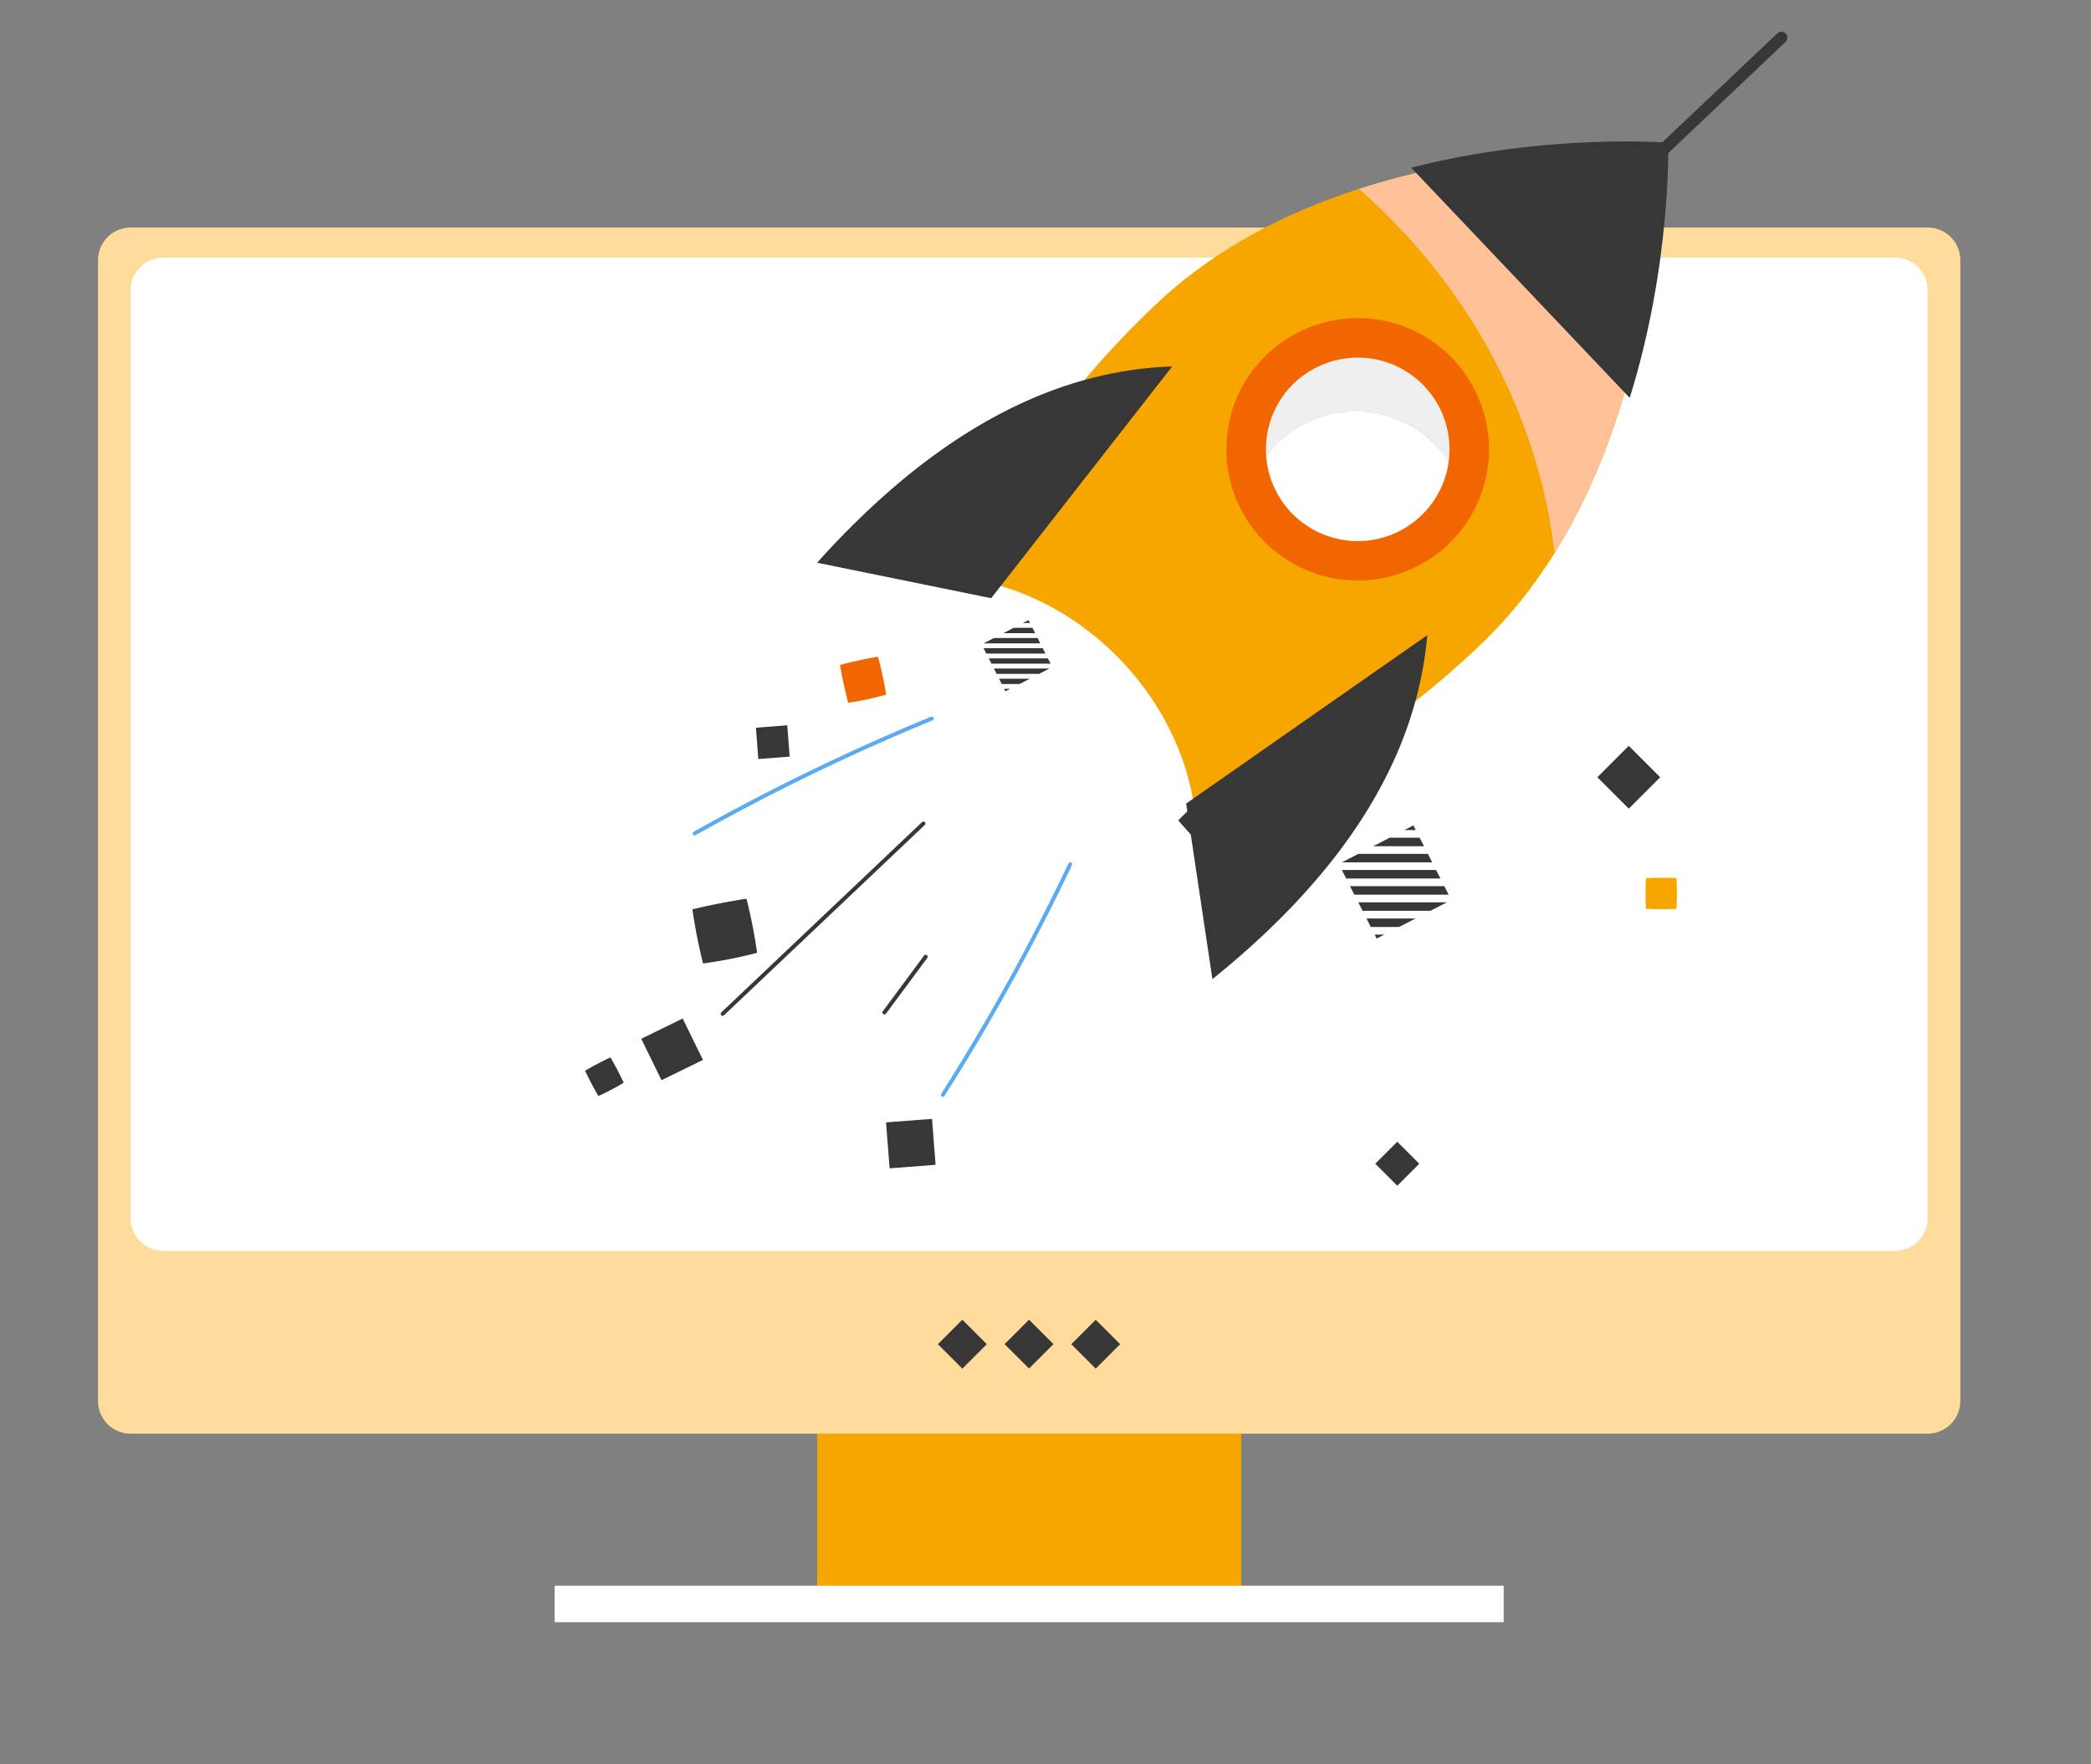 <svg width="64" height="54" fill="none" xmlns="http://www.w3.org/2000/svg"><rect width="100%" height="100%" fill="#808080" stroke="none"/><g clip-path="url(#a)"><path d="M25.012 34.565h12.977v14.433H25.012V34.565Z" fill="#F7A600"/><path d="M16.977 48.533h29.047v1.117H16.977v-1.117Z" fill="#fff"/><path d="M3 7.965a1 1 0 0 1 1-1h55a1 1 0 0 1 1 1V42.88a1 1 0 0 1-1 1H4a1 1 0 0 1-1-1V7.965Z" fill="#FFDC9B"/><path d="M3.999 8.883a1 1 0 0 1 1-1h53a1 1 0 0 1 1 1v28.403a1 1 0 0 1-1 1H5a1 1 0 0 1-1-1V8.883Z" fill="#fff"/><path d="m29.455 41.89-.748-.749.748-.748.748.748-.748.748ZM31.496 41.887l-.748-.748.748-.748.748.748-.748.748ZM33.537 41.89l-.748-.748.748-.748.748.748-.748.748Z" fill="#373737"/><g clip-path="url(#b)"><path d="M34.327 20.231c1.38 1.453 2.146 3.231 2.282 4.953 2.748-.87 5.848-2.74 8.677-5.422 5.768-5.468 5.488-15.122 5.488-15.122s-9.633-.788-15.401 4.68c-2.83 2.682-4.861 5.677-5.875 8.373 1.713.227 3.45 1.085 4.829 2.538Z" fill="#F7A600"/><path d="M43.976 13.659c.354.371.619.818.775 1.306a3.417 3.417 0 0 0-5.544-3.689 3.41 3.41 0 0 0-.9 3.518 3.416 3.416 0 0 1 5.67-1.135Z" fill="#EFEFEF"/><path d="M43.907 16.228c.373-.352.66-.784.843-1.263a3.416 3.416 0 0 0-6.445-.171 3.416 3.416 0 0 0 5.602 1.434Z" fill="#fff"/><path d="m43.685 19.44-7.38 5.155.804 5.373c4.162-3.354 6.257-6.872 6.576-10.529Zm-7.808-8.224-5.54 7.093-5.328-1.086c3.572-3.976 7.197-5.882 10.868-6.007Zm14.3-5.815a.182.182 0 0 1-.076-.306l4.308-4.083a.182.182 0 0 1 .25.263l-4.307 4.083a.181.181 0 0 1-.175.043Z" fill="#373737"/><path d="M28.843 33.567a.06.06 0 0 1-.04-.037.06.06 0 0 1 .005-.054 65.888 65.888 0 0 0 3.894-7.049.06.06 0 0 1 .111.006.061.061 0 0 1-.002.046 66 66 0 0 1-3.9 7.062.06.06 0 0 1-.068.026Zm-7.595-8a.06.06 0 0 1-.013-.111 66.095 66.095 0 0 1 7.262-3.52.06.06 0 0 1 .08.033.06.06 0 0 1-.033.079 66.025 66.025 0 0 0-7.25 3.513.06.06 0 0 1-.046.006Z" fill="#5BABF2"/><path d="m27.229 35.76-.11-1.407 1.408-.108.109 1.406-1.407.108ZM19.627 31.794l1.268-.62.62 1.267-1.268.62-.62-1.267ZM23.21 23.231l-.073-.958.959-.074.074.959-.96.073Zm-1.107 7.857a.06.06 0 0 1-.025-.102l6.143-5.824a.061.061 0 0 1 .086.003.061.061 0 0 1-.002.085l-6.144 5.824a.062.062 0 0 1-.058.014Zm4.95-.042a.06.06 0 0 1-.043-.067.061.061 0 0 1 .011-.027l1.26-1.702a.06.06 0 0 1 .11.027.06.06 0 0 1-.012.045l-1.26 1.702a.06.06 0 0 1-.066.022Z" fill="#373737"/><path d="M40.45 17.613a4.018 4.018 0 0 1-1.809-1.097 3.99 3.99 0 0 1-1.103-2.871 3.988 3.988 0 0 1 1.252-2.808 4.04 4.04 0 0 1 3.875-.947 4.02 4.02 0 0 1 1.66 6.776 4.04 4.04 0 0 1-3.876.947Zm1.882-6.56a2.824 2.824 0 0 0-2.709.662 2.787 2.787 0 0 0-.874 1.962 2.788 2.788 0 0 0 .77 2.007 2.808 2.808 0 1 0 2.813-4.63Z" fill="#F16600"/><path d="M42.813 6.951c2.77 2.917 4.368 6.468 4.768 9.975 3.39-5.43 3.192-12.286 3.192-12.286s-4.491-.367-9.177 1.14c.423.372.83.763 1.217 1.171Z" fill="#FFC197"/><path d="M49.881 12.178c1.285-4.114 1.178-7.81 1.178-7.81s-3.688-.301-7.867.764l6.69 7.046Z" fill="#373737"/></g><g clip-path="url(#c)"><path d="M23.173 29.163c-.554.144-1.106.252-1.655.326a17.47 17.47 0 0 1-.326-1.656 19.74 19.74 0 0 1 1.655-.326c.137.528.244 1.082.326 1.656Z" fill="#373737"/></g><g clip-path="url(#d)"><path d="m49.852 24.75-.961-.961.961-.962.962.962-.962.962Z" fill="#373737"/></g><g clip-path="url(#e)"><path d="m43.261 25.264-.274.141h.346l-.072-.141Zm-1.231.636h1.555l-.133-.26h-.918l-.504.26Zm-.958.494h2.764l-.132-.26h-2.128l-.504.26Zm.13.494h2.886l-.133-.26H41.07l.133.26Zm.251.495h2.886l-.132-.26H41.32l.132.26Zm.252.494h2.075l.504-.26h-2.712l.133.26Zm.251.495h.866l.505-.26h-1.503l.132.26Zm.18.354.233-.12h-.294l.061.12Z" fill="#373737"/></g><g clip-path="url(#f)"><path d="m31.48 18.98-.172.088h.217l-.045-.088Zm-.773.4h.976l-.083-.164h-.577l-.316.164Zm-.6.311h1.733l-.082-.164h-1.335l-.317.164Zm.08.312h1.811l-.083-.164h-1.81l.083.164Zm.158.31h1.811l-.083-.163h-1.81l.082.164Zm.158.312h1.302l.317-.164H30.42l.083.164Zm.158.311h.543l.317-.163h-.943l.083.163Zm.113.223.146-.075h-.184l.038.075Z" fill="#373737"/></g><g clip-path="url(#g)"><path d="m42.767 36.292-.673-.674.673-.673.673.673-.673.674Z" fill="#373737"/></g><g clip-path="url(#h)"><path d="M27.123 21.26a9.843 9.843 0 0 1-1.161.251 12.324 12.324 0 0 1-.251-1.16c.383-.1.77-.184 1.16-.252.104.37.186.759.252 1.161Z" fill="#F16600"/></g><g clip-path="url(#i)"><path d="M51.313 27.814c-.318.019-.63.019-.937 0a9.695 9.695 0 0 1 0-.938c.312-.013.625-.013.937 0 .018.303.017.616 0 .938Z" fill="#F7A600"/></g><g clip-path="url(#j)"><path d="M19.09 33.139c-.255.153-.513.289-.775.407a9.094 9.094 0 0 1-.407-.775c.252-.147.511-.282.775-.407.146.242.28.502.407.775Z" fill="#373737"/></g><g clip-path="url(#k)"><path d="M37.477 25.162c-.235.245-.48.471-.734.68a10.39 10.39 0 0 1-.679-.735c.235-.237.48-.463.734-.68.233.225.46.471.68.735Z" fill="#373737"/></g></g><defs><clipPath id="a"><path fill="#fff" d="M0 0h64v54H0z"/></clipPath><clipPath id="b"><path fill="#fff" d="m30.215-6 24.78 7.087-11.266 39.39-24.78-7.087z"/></clipPath><clipPath id="c"><path fill="#fff" d="m21.168 27.82 1.698-.335.335 1.698-1.698.335z"/></clipPath><clipPath id="d"><path fill="#fff" d="M48.89 22.827h1.924v1.923H48.89z"/></clipPath><clipPath id="e"><path fill="#fff" d="M41.07 25.264h3.27v3.462h-3.27z"/></clipPath><clipPath id="f"><path fill="#fff" d="M30.105 18.98h2.052v2.18h-2.052z"/></clipPath><clipPath id="g"><path fill="#fff" d="M42.094 34.945h1.346v1.346h-1.346z"/></clipPath><clipPath id="h"><path fill="#fff" d="m25.694 20.34 1.19-.256.258 1.19-1.19.257z"/></clipPath><clipPath id="i"><path fill="#fff" d="M50.364 26.866h.962v.962h-.962z"/></clipPath><clipPath id="j"><path fill="#fff" d="m17.895 32.768.794-.418.418.795-.795.418z"/></clipPath><clipPath id="k"><path fill="#fff" d="m36.048 25.107.753-.696.697.753-.753.697z"/></clipPath></defs></svg>
